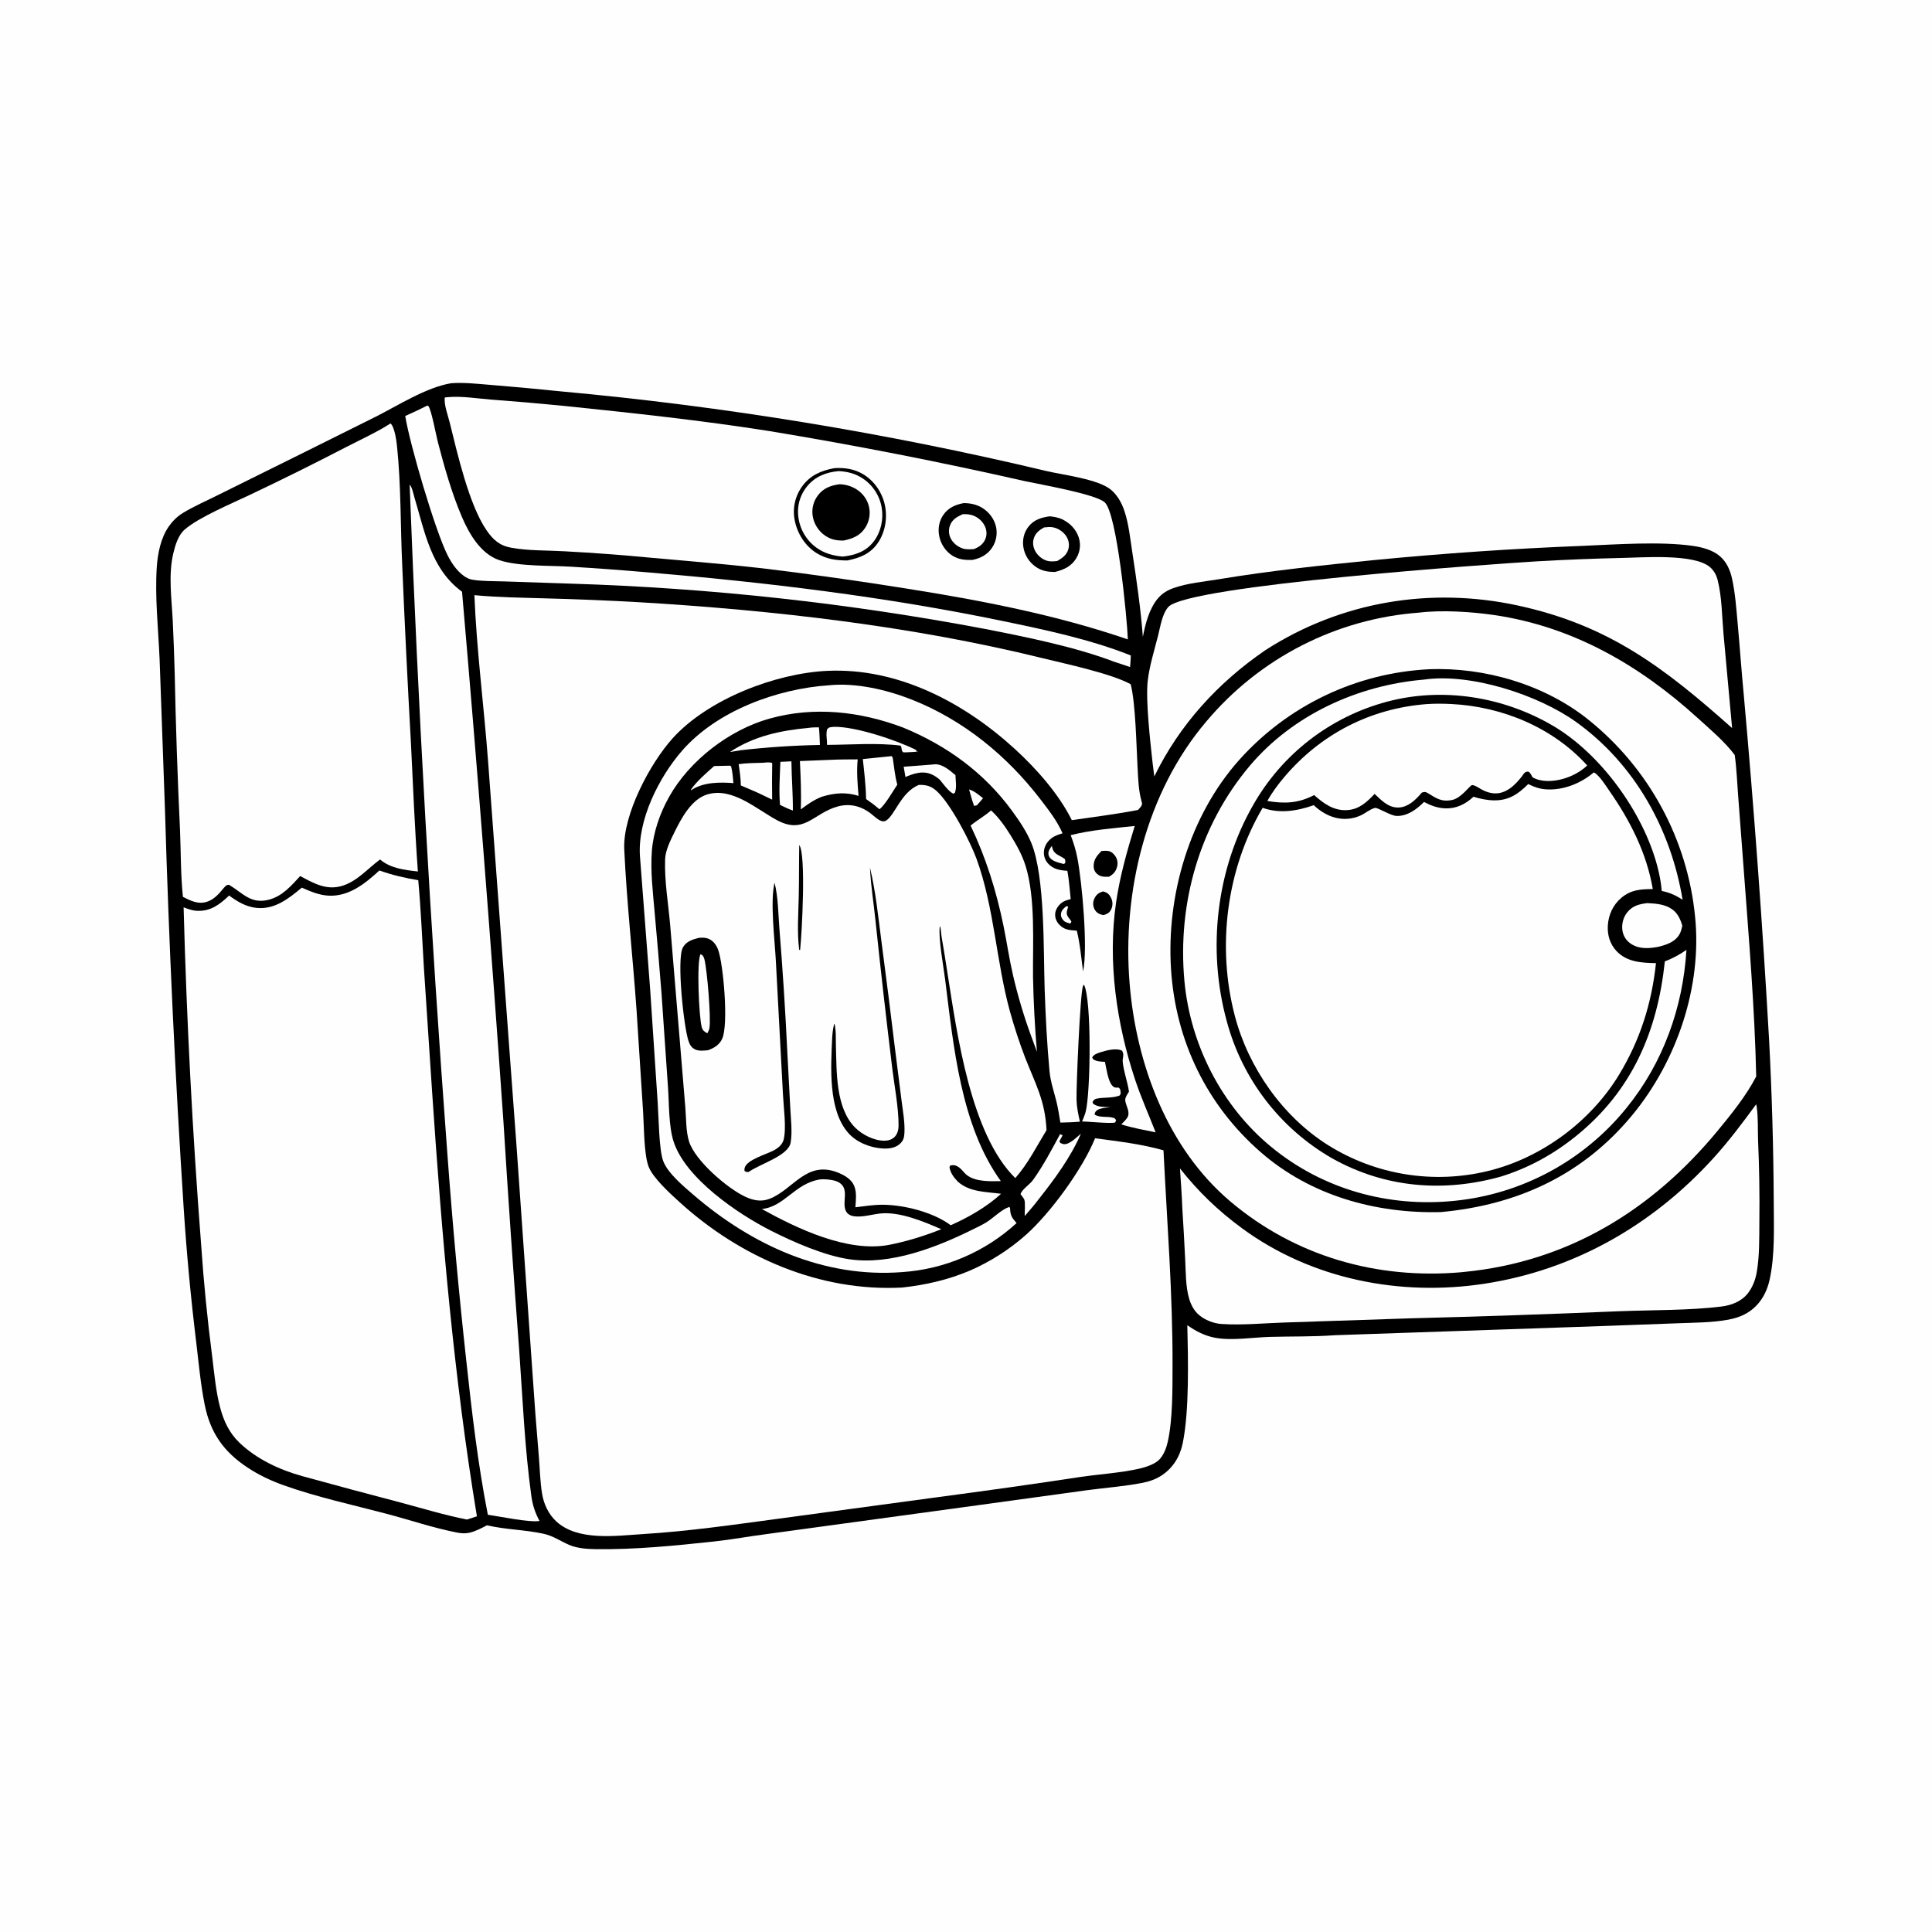 <?xml version="1.0" encoding="utf-8" ?>
<svg xmlns="http://www.w3.org/2000/svg" xmlns:xlink="http://www.w3.org/1999/xlink" width="1024" height="1024">
	<path fill="#FEFEFE" d="M0 0L1024 0L1024 1024L0 1024L0 0Z"/>
	<path d="M239.045 203.126C245.896 202.602 253.045 203.455 259.887 203.995Q278.442 205.486 296.958 207.409Q329.452 210.374 361.818 214.498Q394.185 218.622 426.384 223.899Q458.583 229.176 490.573 235.6Q522.563 242.024 554.303 249.586C563.191 251.715 582.291 253.873 589.077 259.779C592.355 262.631 594.569 266.693 595.946 270.769C598.223 277.511 599.008 285.319 600.088 292.345C602.388 307.311 604.579 322.438 605.739 337.533C607.026 330.81 609.062 322.825 613.486 317.437C615.804 314.614 618.619 312.87 622.04 311.667C629.495 309.044 638.068 308.318 645.869 307.025C673.226 302.491 700.777 299.613 728.361 296.851Q783.44 291.5 838.735 289.324C856.409 288.581 879.94 286.856 897.197 289.325C902.164 290.036 907.738 291.478 911.601 294.815C915.086 297.824 916.994 302.088 917.977 306.499C919.712 314.285 920.264 322.394 920.988 330.326C922.164 343.221 923.063 356.135 924.299 369.026Q932.489 460.191 937.679 551.576Q939.892 593.893 940.117 636.268C940.135 649.937 940.889 665.052 937.893 678.438C936.775 683.434 934.632 688.065 931.086 691.822C926.944 696.211 921.852 698.373 916.031 699.453C907.481 701.039 898.358 701.006 889.673 701.348L849.178 702.839L707.376 707.694C696.022 708.541 684.431 708.257 673.038 708.58C663.945 708.838 653.057 710.675 644.122 709.06C638.66 708.073 633.794 705.561 629.307 702.379C629.712 720.153 630.426 747.783 626.847 765.024C625.368 772.151 621.589 778.255 615.387 782.204C612.336 784.147 609.029 785.256 605.506 785.944C595.925 787.815 586.001 788.522 576.319 789.823L518.998 797.701L406.47 813.073C397.165 814.255 387.933 816.002 378.607 817.005C357.828 819.239 336.574 821.379 315.653 821.08C311.03 821.014 305.893 820.654 301.603 818.796C297.046 816.822 293.156 814.043 288.214 812.95C278.347 810.767 268.018 810.755 258.091 808.442C255.253 809.917 252.064 811.622 248.942 812.349C246.605 812.893 244.473 812.728 242.141 812.272C229.699 809.839 217.14 805.579 204.853 802.334C186.777 797.561 168.06 793.536 150.445 787.257C143.752 784.871 137.33 781.861 131.384 777.955C118.593 769.551 111.469 759.488 108.475 744.423C106.339 733.679 105.324 722.585 104.036 711.708Q99.705 676.245 97.37 640.594Q90.544 535.047 87.443 429.325L84.593 349.384C83.909 333.281 82.049 316.754 83.087 300.678C83.555 293.429 85.221 285.055 89.477 279.004C91.458 276.188 93.98 273.683 96.927 271.889C102.863 268.278 109.608 265.382 115.824 262.242L160.216 240.247L198.997 220.944C211.079 214.855 225.76 205.39 239.045 203.126Z"/>
	<path fill="#FEFEFE" d="M565.263 480.252L566.154 480.52C566.076 480.806 566.002 481.094 565.92 481.379C565.815 481.745 565.693 482.106 565.592 482.473C564.775 485.439 566.542 486.159 567.879 488.461L567.317 489.529C566.19 489.201 564.686 488.879 563.838 488.018C562.947 487.113 562.262 485.995 562.324 484.677C562.422 482.586 563.747 481.435 565.263 480.252Z"/>
	<path fill="#FEFEFE" d="M513.602 418.428C516.446 419.207 518.722 421.304 521.033 423.056C519.991 424.368 518.841 425.599 517.724 426.848C517.201 426.973 516.64 427.026 516.107 427.105C516.025 426.243 516.121 426.51 515.877 425.895C514.989 423.661 514.556 421.426 513.838 419.161L513.602 418.428Z"/>
	<path fill="#FEFEFE" d="M557.509 448.334C558.299 453.049 561.07 452.851 564.389 455.306C564.67 456.3 564.751 456.518 564.51 457.563L563.716 457.916C562.071 457.467 560.261 457.072 558.721 456.333C557.41 455.704 556.125 454.669 555.781 453.193C555.327 451.241 556.443 449.81 557.509 448.334Z"/>
	<path fill="#FEFEFE" d="M386.981 405.828L387.53 406.257C388.236 409.171 388.474 412.08 388.736 415.058C381.479 414.53 373.239 414.522 366.886 418.451L366.531 418.905L366.238 418.473C369.66 413.645 374.144 409.964 378.504 406.017C381.329 405.992 384.157 405.895 386.981 405.828Z"/>
	<path fill="#FEFEFE" d="M413.619 403.796L419.462 403.52C419.564 412.215 420.301 420.897 420.238 429.595C417.865 428.802 415.665 427.703 413.422 426.609C412.782 419.051 413.343 411.368 413.619 403.796Z"/>
	<path fill="#FEFEFE" d="M494.339 405.213C494.642 405.176 494.945 405.125 495.25 405.103C499.498 404.796 503.32 408.281 506.406 410.835C506.507 413.442 507.078 417.01 506.326 419.481C506.017 420.497 506.262 420.114 505.232 420.671C502.484 419.215 500.083 415.594 498.053 413.222C496.646 412.016 495.243 411.03 493.515 410.321C488.802 408.387 484.312 409.995 479.908 411.824L478.969 406.387L494.339 405.213Z"/>
	<path fill="#FEFEFE" d="M404.178 404.285C405.812 404.172 407.738 403.828 409.286 404.397Q409.112 414.113 409.262 423.829C406.611 422.517 403.922 421.271 401.252 419.996L392.674 416.316C392.591 412.488 392.079 408.804 391.504 405.022C395.65 404.389 399.986 404.445 404.178 404.285Z"/>
	<path fill="#FEFEFE" d="M442.049 385.239C453.268 385.006 475.06 392.236 485.562 397.495L485.912 398.628L486.529 398.433L486.534 398.351C484.87 398.566 483.175 398.606 481.498 398.696C480.53 398.791 479.623 398.778 478.651 398.73C477.446 397.453 478.288 396.483 477.244 395.177C464.587 393.614 451.11 394.742 438.354 394.802C438.415 392.055 437.652 389.233 438.375 386.572C439.529 385.188 440.304 385.45 442.049 385.239Z"/>
	<path fill="#FEFEFE" d="M429.316 385.706C430.809 385.473 432.516 385.551 434.037 385.497C434.368 388.6 434.44 391.735 434.581 394.851Q413.487 395.231 392.529 397.654L386.891 398.568C399.808 389.993 414.071 387.107 429.316 385.706Z"/>
	<path fill="#FEFEFE" d="M472.58 400.764C473.085 401.468 473.094 401.28 473.205 401.965C473.963 406.655 474.298 411.257 475.586 415.862C473.493 419.015 469.026 426.815 466.122 428.92L463 426.359L459.04 423.518C458.919 416.438 458.087 409.359 457.31 402.328L472.58 400.764Z"/>
	<path fill="#FEFEFE" d="M561.867 601.122L563.214 601.757Q562.318 603.294 561.503 604.874L561.981 605.777C562.482 605.985 563.214 606.35 563.775 606.419C566.823 606.795 570.725 602.667 572.911 600.87C567.46 613.471 558.892 625.03 550.4 635.765C548.118 638.798 545.59 641.652 543.125 644.538C543.061 642.598 543.523 637.342 542.896 635.791C542.562 634.963 541.387 633.693 540.885 632.876C541.85 630.184 545.781 627.863 547.57 625.361C553.002 617.767 557.423 609.316 561.867 601.122Z"/>
	<path fill="#FEFEFE" d="M440.361 402.724C445.086 402.47 449.858 402.538 454.591 402.48C453.961 408.938 454.504 415.38 455.048 421.822C448.294 419.74 442.371 420.249 435.703 422.247C431.499 423.834 428.018 426.331 424.433 428.982C424.772 420.454 424.368 411.902 423.972 403.383L440.361 402.724Z"/>
	<path fill="#FEFEFE" d="M434.583 625.128C437.293 624.883 441.934 625.225 444.349 626.537C450.467 629.859 446.205 636.704 448.197 641.551C448.984 643.466 450.744 644.381 452.693 644.65C457.08 645.256 462.081 643.672 466.476 643.189C476.766 642.058 489.569 647.446 498.909 651.512C489.765 655.123 480.625 657.984 470.958 659.858C448.966 663.835 422.69 651.255 403.775 640.802C415.796 639.615 421.316 627.191 434.583 625.128Z"/>
	<path fill="#FEFEFE" d="M525.264 429.53C529.236 433.095 532.662 437.957 535.479 442.471C538.676 447.594 541.757 453.096 543.565 458.886C548.925 476.043 547.324 499.916 547.524 517.989Q547.924 537.761 549.607 557.466L546.477 548.977Q540.661 533.12 536.871 516.661C534.884 508.058 533.64 499.305 531.861 490.659C528.049 472.132 522.607 454.66 514.432 437.577C517.889 434.677 521.865 432.581 525.264 429.53Z"/>
	<path fill="#FEFEFE" d="M226.526 214.948C226.709 215.054 226.938 215.106 227.075 215.267C228.615 217.087 231.186 230.894 232.03 234.131C235.504 247.462 239.407 261.342 244.832 274.009C248.67 282.971 254.825 293.599 264.639 296.893C274.768 300.294 291.397 299.672 302.601 300.359Q323.288 301.626 343.937 303.417C406.45 308.692 469.266 316.298 530.742 329.006C553.596 333.731 577.599 338.773 599.322 347.392C599.348 349.429 599.111 351.496 598.964 353.528L590.621 350.767C569.936 342.874 544.074 337.668 522.231 333.379Q495.101 328.242 467.792 324.168Q440.482 320.093 413.035 317.086Q385.587 314.079 358.043 312.145Q330.499 310.211 302.901 309.353L267.179 308.161C261.678 307.953 255.544 308.159 250.134 307.216C248.658 306.958 247.171 306.198 245.96 305.34C242.163 302.647 239.331 298.446 237.25 294.339C230.655 281.316 217.118 235.22 214.785 220.479Q220.722 217.856 226.526 214.948Z"/>
	<path fill="#FEFEFE" d="M859.21 295.726C870.161 295.57 897.81 293.249 906.343 300.608C908.446 302.421 909.706 304.784 910.387 307.452C912.651 316.33 912.671 326.657 913.483 335.83L918.05 385.89C881.985 353.841 852.813 331.441 804.636 320.964C758.326 310.894 710.706 318.826 670.75 344.558C645.598 361.744 625.178 384.064 611.8 411.542Q611.315 407.953 610.899 404.356C609.701 393.488 607.154 371.165 608.311 360.958C609.222 352.913 611.832 344.678 613.819 336.831C614.998 332.173 615.962 325.39 619.207 321.732C629.458 310.177 791.806 298.899 814.573 297.521Q836.876 296.245 859.21 295.726Z"/>
	<path fill="#FEFEFE" d="M439.334 363.212C453.738 361.75 470.031 365.582 483.349 370.844C510.62 381.618 533.753 400.592 551.489 423.707C555.823 429.355 560.338 435.121 563.177 441.687C560.938 442.343 558.798 443.022 556.977 444.543C554.952 446.233 553.512 448.596 553.3 451.254Q553.264 451.687 553.273 452.122Q553.281 452.556 553.334 452.987Q553.387 453.419 553.484 453.842Q553.581 454.266 553.721 454.677Q553.86 455.089 554.041 455.484Q554.222 455.879 554.443 456.253Q554.663 456.628 554.921 456.977Q555.179 457.327 555.471 457.649C558.226 460.721 561.795 461.328 565.725 461.533C566.635 466.462 566.967 471.556 567.49 476.54C565.872 476.971 564.133 477.417 562.778 478.446C561.049 479.76 559.511 481.891 559.29 484.1C559.066 486.345 559.84 488.333 561.345 489.985C564.026 492.93 567.029 492.997 570.733 493.272C572.467 500.253 573.092 507.744 574.049 514.877C576.697 502.584 573.521 467.891 571.07 454.954C570.256 450.662 569.039 446.73 567.488 442.649C578.264 439.899 590.346 438.947 601.418 437.799C597.324 451.188 593.553 464.48 591.536 478.371C586.997 509.64 591.776 542.513 601.64 572.28C604.759 581.692 608.91 590.915 612.511 600.162C606.42 598.91 600.236 597.832 594.305 595.939C595.372 594.849 596.652 593.69 597.472 592.401C599.237 589.626 596.909 586.371 596.434 583.554C596.134 581.781 597.49 580.089 598.37 578.632C597.896 574.169 594.532 564.621 595.106 561.216C595.405 559.439 595.585 558.582 594.764 556.917C591.716 555.325 586.567 556.67 583.377 557.691C581.709 558.226 579.714 558.838 578.859 560.487L579.5 561.518C581.458 562.688 583.425 562.655 585.64 562.802C586.378 566.101 587.252 573.102 589.633 575.527C590.768 576.683 591.497 576.447 592.967 576.454L593.683 577.299C593.89 578.714 594.294 579.352 593.493 580.608C589.759 582.119 585.409 581.5 581.508 582.26C580.084 582.537 579.806 582.893 579.056 584.094L579.328 584.903C581.645 586.933 585.624 586.699 588.539 586.814C586.563 587.108 583.631 587.228 581.884 588.178C580.854 588.738 580.281 589.529 580.126 590.654C582.396 592.543 587.158 591.55 589.971 592.424C591.013 592.747 591.088 592.933 591.549 593.839L591.063 594.93C588.926 595.677 576.729 594.399 573.52 594.417C574.217 592.735 574.961 591.02 575.426 589.257C578.043 579.326 578.685 529.33 574.484 521.859C574.322 522.117 574.108 522.349 573.998 522.632C572.485 526.527 570.387 576.601 570.579 582.955C570.699 586.919 571.496 590.641 572.386 594.494C568.943 594.848 565.479 594.892 562.021 594.993C561.381 591.249 560.85 587.508 559.929 583.818C558.6 578.494 556.771 573.234 556.263 567.748C554.938 553.423 554.181 538.822 553.693 524.444C553.001 504.058 553.982 464.417 546.561 446.637C544.041 440.598 540.29 435.096 536.45 429.831C521.638 409.52 501.786 395.123 478.647 385.613C455.904 377.033 431.5 374.257 407.821 380.886C386.555 386.84 365.429 403.06 354.614 422.396C349.713 431.159 346.246 441.111 345.494 451.154C344.699 461.784 346.03 472.678 346.951 483.268Q348.926 504.853 350.611 526.463L354.056 576.329C354.653 584.827 354.406 596.916 356.979 604.943C363.254 624.519 390.963 643.339 408.668 652.308C420.709 658.407 437.146 665.593 450.442 667.475C472.263 670.564 496.422 661.123 515.757 651.541C518.287 650.288 520.936 649.078 523.298 647.525C526.79 645.231 531.068 640.943 534.925 639.684L535.356 640.278C535.478 644.292 536.266 645.329 538.808 648.257Q537.259 649.676 535.652 651.029Q534.045 652.382 532.382 653.666Q530.72 654.95 529.004 656.162Q527.289 657.375 525.525 658.515Q523.76 659.654 521.949 660.718Q520.137 661.783 518.283 662.77Q516.429 663.757 514.534 664.665Q512.64 665.573 510.709 666.4Q508.779 667.228 506.815 667.973Q504.851 668.719 502.857 669.381Q500.864 670.043 498.844 670.621Q496.824 671.199 494.782 671.691Q492.74 672.183 490.679 672.589Q488.617 672.994 486.541 673.313Q484.465 673.631 482.377 673.862Q480.289 674.093 478.193 674.236C436.624 677.485 398.477 659.914 367.585 633.327C362.402 628.867 354.081 621.994 351.549 615.462C349.267 609.577 349.115 591.996 348.605 584.628L344.591 524.27L339.191 453.834C337.855 434.613 349.217 411.994 361.547 397.853C379.975 376.718 411.902 365.053 439.334 363.212Z"/>
	<path d="M584.591 472.481C585.172 472.639 585.697 472.757 586.25 473.024C587.762 473.752 588.723 475.22 589.243 476.768Q589.359 477.106 589.44 477.455Q589.521 477.803 589.565 478.158Q589.609 478.513 589.616 478.871Q589.623 479.229 589.593 479.585Q589.563 479.942 589.497 480.293Q589.43 480.645 589.327 480.987Q589.224 481.33 589.086 481.66Q588.948 481.99 588.777 482.304C587.843 484.019 586.596 484.479 584.863 485.042C584.346 484.913 583.825 484.794 583.318 484.63C581.755 484.123 580.578 483.025 579.93 481.525C579.147 479.716 579.255 477.827 580.13 476.08C581.167 474.011 582.429 473.162 584.591 472.481Z"/>
	<path d="M583.841 451.021C585.076 450.969 586.536 450.81 587.741 451.109C589.254 451.483 590.582 452.793 591.351 454.097C592.36 455.806 592.571 457.698 592.027 459.595C591.3 462.131 589.998 463.431 587.749 464.698C585.375 464.733 583.348 464.847 581.456 463.175C580.193 462.059 579.62 460.559 579.647 458.889C579.7 455.489 581.557 453.314 583.841 451.021Z"/>
	<path fill="#FEFEFE" d="M930.782 585.33C931.019 586.079 930.94 585.744 931.09 586.754C931.931 592.402 931.601 598.71 931.814 604.454Q932.773 626.084 932.5 647.734C932.43 656.529 932.615 666.05 931.031 674.715C930.342 678.482 928.872 682.241 926.54 685.299C923.166 689.722 917.808 691.822 912.434 692.484C895.265 694.599 875.982 694.291 858.556 694.969Q802.86 697.334 747.132 698.752L680.859 700.959C669.918 701.321 658.32 702.46 647.409 701.739C643.252 701.465 638.721 699.688 635.519 696.99C632.943 694.819 631.259 691.645 630.308 688.456C628.34 681.857 628.526 674.196 628.162 667.353Q627.507 653.732 626.636 640.123C626.412 633.187 625.837 626.235 625.4 619.307C635.204 631.664 645.487 641.584 658.173 650.917C695.056 678.053 742.082 687.268 786.931 680.378C834.386 673.088 875.889 649.306 908.022 613.969C916.252 604.917 923.557 595.187 930.782 585.33Z"/>
	<path fill="#FEFEFE" d="M217.113 256.895C218.456 258.198 219.046 261.612 219.604 263.465C225.155 281.897 228.421 301.604 244.889 313.622Q257.083 454.152 266.859 594.871Q270.602 655.063 275.159 715.199C276.995 741.012 278.073 767.318 281.628 792.947C282.304 797.821 283.637 801.829 285.959 806.148C280.312 807.016 264.94 803.734 258.567 802.855C253.255 775.839 250.068 748.205 247.103 720.849Q241.089 665.957 237.066 610.883Q223.83 434.073 217.113 256.895Z"/>
	<path fill="#FEFEFE" d="M235.777 210.663Q236.551 210.573 237.327 210.504C244.637 209.836 252.496 211.161 259.807 211.751Q279.362 213.201 298.875 215.129C335.135 218.884 371.709 222.788 407.715 228.47Q475.911 239.719 543.308 255.042C551.053 256.734 580.787 261.848 585.563 266.291C592.071 272.346 597.423 328.222 597.781 338.903C559.895 325.897 520.216 318.274 480.735 311.996Q442.541 305.881 404.143 301.217C384.428 298.959 364.585 297.408 344.823 295.593Q321.915 293.4 298.934 292.179C289.756 291.657 280.078 291.948 271.044 290.324C264.743 289.191 261.346 286.119 257.799 280.935C248.552 267.417 242.378 240.158 238.337 223.869C237.474 220.391 235.144 214.128 235.777 210.663Z"/>
	<path d="M556.42 273.648C558.75 273.92 560.891 274.244 563.029 275.263C567.051 277.18 570.308 280.492 571.721 284.767Q571.942 285.427 572.092 286.106Q572.243 286.785 572.32 287.477Q572.398 288.168 572.403 288.864Q572.407 289.559 572.338 290.252Q572.269 290.944 572.128 291.625Q571.986 292.306 571.774 292.969Q571.561 293.631 571.28 294.268Q570.999 294.904 570.652 295.507C568.035 300.153 563.969 301.944 559.065 303.178C555.221 303.095 552.183 302.658 548.925 300.387Q548.274 299.934 547.672 299.418Q547.07 298.902 546.524 298.327Q545.977 297.753 545.492 297.126Q545.006 296.499 544.586 295.827Q544.166 295.154 543.816 294.443Q543.466 293.731 543.19 292.988Q542.914 292.244 542.715 291.477Q542.515 290.71 542.394 289.926C541.833 286.159 542.658 282.325 545 279.284C547.983 275.41 551.834 274.309 556.42 273.648Z"/>
	<path fill="#FEFEFE" d="M553.354 279.555C554.949 279.38 556.547 279.197 558.14 279.496C560.958 280.024 563.727 281.932 565.24 284.36C566.467 286.33 566.888 288.74 566.272 290.99C565.405 294.16 563.061 295.782 560.359 297.351C558.671 297.538 556.919 297.722 555.249 297.302C552.699 296.66 550.312 294.778 548.955 292.545C547.755 290.569 547.219 288.096 547.798 285.829C548.599 282.698 550.658 281.066 553.354 279.555Z"/>
	<path d="M510.773 266.655C514.234 266.668 517.585 267.336 520.569 269.157C524.221 271.385 526.998 275.054 527.923 279.255Q528.073 279.959 528.153 280.675Q528.233 281.39 528.241 282.11Q528.25 282.83 528.187 283.548Q528.124 284.265 527.99 284.972Q527.857 285.68 527.654 286.371Q527.451 287.061 527.18 287.729Q526.909 288.396 526.574 289.033Q526.239 289.67 525.842 290.271C523.337 294.035 519.698 295.897 515.38 296.778C511.509 296.862 508.244 296.641 504.842 294.534C501.194 292.276 498.671 288.394 497.824 284.216C497.021 280.251 497.698 276.149 500.039 272.813C502.66 269.079 506.436 267.476 510.773 266.655Z"/>
	<path fill="#FEFEFE" d="M510.21 272.554C512.144 272.476 513.881 272.529 515.717 273.212C518.564 274.269 521.045 276.498 522.194 279.332C523.07 281.491 523.112 283.881 522.122 286.008C520.901 288.633 518.773 290.027 516.156 291.032C514.227 291.147 512.195 291.324 510.33 290.717C507.545 289.81 505.033 287.803 503.787 285.125Q503.602 284.738 503.458 284.333Q503.314 283.929 503.211 283.513Q503.109 283.096 503.049 282.671Q502.989 282.246 502.973 281.817Q502.956 281.388 502.983 280.96Q503.01 280.532 503.081 280.109Q503.151 279.685 503.265 279.271Q503.378 278.857 503.532 278.457C504.756 275.246 507.243 273.927 510.21 272.554Z"/>
	<path d="M442.171 248.138C447.502 247.773 452.725 248.521 457.389 251.287C463.285 254.784 467.487 260.866 468.964 267.529C470.447 274.219 469.282 281.731 465.47 287.478C461.526 293.426 455.882 295.695 449.198 297.045C443.336 297.104 437.932 296.353 432.833 293.175C426.702 289.353 422.553 282.741 421.198 275.695Q421.085 275.121 421.001 274.541Q420.917 273.962 420.863 273.379Q420.809 272.796 420.785 272.211Q420.761 271.626 420.766 271.04Q420.772 270.455 420.808 269.87Q420.844 269.286 420.91 268.704Q420.975 268.122 421.07 267.544Q421.166 266.967 421.29 266.395Q421.415 265.823 421.569 265.258Q421.723 264.693 421.905 264.136Q422.088 263.58 422.299 263.034Q422.509 262.488 422.748 261.953Q422.986 261.418 423.252 260.896Q423.517 260.374 423.809 259.867Q424.101 259.359 424.418 258.867Q424.736 258.375 425.078 257.9C429.313 251.929 435.215 249.429 442.171 248.138Z"/>
	<path fill="#FEFEFE" d="M444.498 249.7C449.198 249.927 453.422 251.014 457.374 253.656Q457.869 253.987 458.346 254.344Q458.823 254.7 459.281 255.08Q459.739 255.461 460.177 255.864Q460.615 256.268 461.032 256.693Q461.448 257.119 461.843 257.565Q462.237 258.011 462.607 258.477Q462.978 258.944 463.324 259.428Q463.67 259.913 463.991 260.414Q464.312 260.916 464.606 261.434Q464.901 261.951 465.168 262.483Q465.436 263.015 465.676 263.56Q465.915 264.105 466.127 264.662Q466.338 265.219 466.52 265.786Q466.703 266.353 466.856 266.928Q467.009 267.504 467.132 268.086Q467.255 268.669 467.348 269.257C468.347 275.379 466.864 282.077 463.062 287.021C458.908 292.424 453.213 294.24 446.726 295.008C441.496 294.564 436.791 293.282 432.506 290.119Q432.028 289.763 431.569 289.383Q431.11 289.004 430.67 288.602Q430.231 288.2 429.812 287.776Q429.393 287.352 428.996 286.908Q428.599 286.464 428.225 286Q427.85 285.537 427.5 285.055Q427.149 284.573 426.823 284.074Q426.498 283.576 426.197 283.061Q425.897 282.547 425.623 282.018Q425.349 281.489 425.101 280.947Q424.854 280.405 424.634 279.851Q424.414 279.297 424.223 278.733Q424.031 278.169 423.868 277.596Q423.705 277.023 423.571 276.442Q423.437 275.862 423.332 275.275Q423.227 274.689 423.152 274.098Q423.078 273.562 423.032 273.023Q422.986 272.485 422.967 271.944Q422.949 271.404 422.958 270.863Q422.967 270.322 423.003 269.783Q423.04 269.243 423.104 268.706Q423.168 268.17 423.259 267.637Q423.351 267.104 423.469 266.576Q423.588 266.048 423.733 265.527Q423.878 265.007 424.05 264.494Q424.221 263.981 424.419 263.477Q424.616 262.974 424.839 262.481Q425.062 261.989 425.31 261.508Q425.558 261.027 425.83 260.56Q426.102 260.093 426.397 259.64Q426.693 259.187 427.011 258.75Q427.329 258.312 427.669 257.892C432.042 252.522 437.803 250.304 444.498 249.7Z"/>
	<path d="M444.935 256.662Q446.103 256.685 447.259 256.862Q448.414 257.038 449.536 257.365Q450.658 257.693 451.727 258.164Q452.796 258.636 453.794 259.245C457.2 261.343 459.669 264.628 460.579 268.541Q460.737 269.237 460.827 269.944Q460.916 270.652 460.936 271.365Q460.956 272.078 460.906 272.79Q460.856 273.501 460.737 274.205Q460.618 274.908 460.431 275.596Q460.243 276.285 459.989 276.951Q459.735 277.618 459.418 278.257Q459.1 278.895 458.721 279.5C455.934 283.968 452.001 285.476 447.123 286.499C443.433 286.538 440.516 286.039 437.397 283.939Q436.737 283.492 436.126 282.98Q435.515 282.468 434.959 281.896Q434.403 281.324 433.909 280.699Q433.414 280.073 432.986 279.401Q432.558 278.728 432.2 278.016Q431.843 277.303 431.56 276.557Q431.277 275.812 431.071 275.042Q430.866 274.271 430.74 273.484Q430.627 272.766 430.588 272.039Q430.548 271.313 430.582 270.587Q430.616 269.86 430.724 269.141Q430.831 268.422 431.011 267.717Q431.191 267.013 431.441 266.33Q431.692 265.647 432.01 264.993Q432.328 264.339 432.711 263.721Q433.094 263.102 433.537 262.526C436.477 258.67 440.332 257.304 444.935 256.662Z"/>
	<path fill="#FEFEFE" d="M206.99 224.428C209.196 226.348 210.149 233.837 210.45 236.739C212.606 257.528 212.211 278.906 213.193 299.805Q215.173 346.697 217.787 393.557C218.905 416.321 219.834 439.172 221.487 461.902C214.461 461.102 206.984 460.28 201.433 455.537C194.968 460.301 189.501 466.92 181.622 469.438C173.134 472.15 166.326 468.177 159.102 464.321C154.432 469.444 149.679 474.933 142.701 476.809C132.953 479.43 128.8 473.379 121.403 468.968C119.861 468.964 119.667 469.589 118.598 470.644C116.147 473.682 113.371 476.868 109.497 478.024C104.851 479.41 100.995 477.38 96.957 475.357C95.728 463.628 95.893 451.544 95.403 439.754Q93.433 398.15 92.585 356.509Q92.202 342.746 91.562 328.992C90.981 317.333 89.137 304.673 91.865 293.233C92.878 288.989 94.443 283.737 97.793 280.765C105.224 274.172 123.212 266.723 132.635 262.189Q158.287 250.026 183.486 236.949C191.07 233.04 199.036 229.426 206.26 224.891L206.99 224.428Z"/>
	<path fill="#FEFEFE" d="M486.982 416.02C490.785 415.918 493.383 416.549 496.32 419.146C503.62 425.602 514.219 445.925 517.576 455.164C527.044 481.214 527.962 509.474 535.296 536.101Q538.734 548.497 543.327 560.513C548.834 574.595 553.954 583.326 554.675 599.004C549.411 607.617 544.838 616.809 538.126 624.411C514.482 601.178 507.308 548.259 502.248 516.19Q500.774 506.427 499.094 496.697C498.776 494.853 498.783 492.843 498.312 491.067L498.093 491.021C497.307 497.408 500.044 512.077 500.947 519.207C505.406 554.401 509.157 596.502 530.464 626.009C524.94 626.14 517.303 626.413 512.669 622.983C510.939 621.703 509.721 619.624 507.936 618.48C506.467 617.538 505.25 617.339 503.586 617.768L503.239 618.722C503.892 621.96 505.517 623.993 507.709 626.337C514.058 631.936 522.625 631.644 530.593 632.73C523.141 639.613 513.124 645.344 503.887 649.404C494.758 642.547 479.223 638.597 467.888 638.542C463.082 638.519 458.153 639.32 453.381 639.881C453.613 636.176 454.175 632.089 452.745 628.564C451.386 625.218 447.989 623.134 444.809 621.776C427.432 614.356 420.544 630.667 407.666 635.476C403.308 637.104 399.113 636.205 395.014 634.295C385.498 629.86 368.424 615.173 365.224 605.058C363.51 599.638 363.72 592.68 363.239 587L360.088 548.93L355.183 490.009C354.173 478.668 352.107 466.677 352.527 455.327C352.697 450.707 355.426 445.252 357.435 441.171C361.027 433.875 366.371 423.723 374.702 421.118C387.967 416.969 400.83 428.78 411.709 434.646C426.275 442.501 430.938 431.212 443.702 427.534C450.235 425.651 456.365 427.128 461.68 431.303C463.24 432.529 464.801 434.103 466.611 434.931C467.612 435.389 468.672 435.526 469.652 434.918C474.375 431.986 477.567 419.89 486.982 416.02Z"/>
	<path d="M423.611 447.869C427.333 452.549 425.004 494.843 424.093 503.347L423.912 503.585L423.573 503.347C422.416 493.933 423.167 484.316 423.366 474.854C423.554 465.861 423.454 456.864 423.611 447.869Z"/>
	<path d="M410.527 467.838C412.504 475.544 412.48 484.727 413.136 492.696Q415.747 525.05 417.289 557.472L418.866 587.281C419.154 593.162 420.018 599.722 419.072 605.534C417.918 612.617 402.972 616.777 396.772 621.17C395.665 621.14 395.523 621.312 394.606 620.606C394.576 620.111 394.529 619.772 394.623 619.261C395.493 614.525 406.981 611.706 410.866 609.32C412.887 608.079 414.753 606.414 415.346 604.032C416.901 597.782 415.303 586.836 414.995 580.25L411.208 509.111C410.642 498.283 408.108 477.934 410.527 467.838Z"/>
	<path d="M461.107 459.865C464.163 472.627 465.48 485.931 467.176 498.926Q470.961 527.594 474.424 556.303L477.819 583.155C478.522 588.705 479.614 594.531 479.386 600.14C479.281 602.744 478.902 604.565 476.863 606.352C474.413 608.499 471.072 608.894 467.936 608.725C461.276 608.365 454.074 605.538 449.615 600.501C438.786 588.267 440.405 565.286 441.073 550.01C441.234 547.539 441.482 545.269 442.087 542.852L442.486 542.694L442.095 542.943L442.292 542.539C443.216 546.253 442.938 550.337 443.053 554.167C443.467 567.914 442.813 587.136 453.191 597.604C457.022 601.468 463.501 604.746 469.04 604.594C471.017 604.54 472.998 603.883 474.359 602.388C475.673 600.944 476.243 598.746 476.263 596.831C476.367 586.991 473.783 574.139 472.646 564.009Q468.006 525.858 463.994 487.637C463.063 478.61 461.577 469.466 461.131 460.412L461.107 459.865Z"/>
	<path d="M370.473 497.065C372.209 496.959 373.887 496.889 375.535 497.555C377.974 498.542 379.67 500.858 380.576 503.25C383.374 510.636 386.255 543.177 382.751 550.605C381.196 553.901 378.554 555.426 375.262 556.648C373.284 556.848 370.503 557.143 368.647 556.319C366.542 555.385 365.668 553.906 364.947 551.826C362.433 544.573 358.518 508.425 361.945 502.171C363.712 498.944 367.146 497.899 370.473 497.065Z"/>
	<path fill="#FEFEFE" d="M371.282 505.74L372.372 506.338C372.847 507.005 373.145 507.601 373.348 508.4C374.803 514.11 376.901 539.239 376.03 544.855C375.873 545.868 375.379 546.788 374.871 547.664C373.305 546.835 372.406 546.108 371.918 544.357C370.468 539.154 369.157 509.746 371.282 505.74Z"/>
	<path fill="#FEFEFE" d="M201.096 461.372C207.892 463.795 214.582 465.352 221.678 466.52C223.093 481.838 223.714 497.277 224.656 512.631L229.05 579.05C234.114 654.163 240.489 729.386 252.775 803.685L247.485 805.389C235.68 803.056 224.079 799.518 212.461 796.408Q186.372 789.593 160.377 782.425C148.258 779.091 136.042 773.418 126.871 764.621C121.47 759.439 118.54 753.092 116.649 745.932C114.356 737.247 113.59 727.941 112.471 719.038Q108.63 689.436 106.601 659.655Q99.702 570.395 97.318 480.901C99.694 481.792 101.975 482.658 104.546 482.761C111.753 483.051 116.505 479.338 121.43 474.65C125.779 477.864 130.42 480.627 135.922 481.203C145.622 482.217 153.015 476.227 159.968 470.47C164.638 472.534 169.233 474.513 174.418 474.727C185.129 475.168 193.667 468.167 201.096 461.372Z"/>
	<path fill="#FEFEFE" d="M251.433 315.454C263.879 316.601 276.461 316.772 288.951 317.142Q313.964 317.791 338.945 319.202C410.101 323.45 483.057 331.75 552.379 348.797C564.936 351.885 588.847 356.934 599.282 362.649C601.912 372.743 602.303 395.633 602.947 407.009C603.29 413.057 603.393 418.601 604.979 424.488C605.013 424.613 605.295 425.577 605.304 425.767C605.376 427.219 604.04 428.261 603.177 429.299C591.574 431.534 579.779 432.991 568.087 434.696C561.216 420.868 549.315 407.427 537.932 397.009C510.934 372.3 475.829 353.797 438.401 355.57C410.928 356.871 375.235 370.601 356.559 391.266C344.508 404.599 329.998 431.913 330.868 450.245C332.216 478.631 335.369 506.963 337.379 535.311L340.865 589.444C341.364 596.959 341.275 611.614 343.726 618.213C346 624.337 355.469 632.883 360.467 637.408C392.51 666.426 434.436 684.716 478.124 682.427C490.589 681.062 502.531 678.354 514.099 673.429Q518.163 671.656 522.075 669.569Q525.987 667.482 529.724 665.095Q533.46 662.707 536.997 660.034Q540.535 657.36 543.851 654.417C556.899 642.771 573.886 619.464 580.419 603.29C592.826 605.015 604.54 606.232 616.675 609.696C618.531 647.706 621.591 685.68 621.47 723.768C621.43 736.18 621.612 752.158 618.938 764.186C618.21 767.463 616.829 771.104 614.483 773.58C612.051 776.147 606.915 777.746 603.519 778.498C593.601 780.694 582.725 781.343 572.613 782.823Q535.363 788.473 498.009 793.388L412.499 804.956C388.607 808.176 364.91 811.605 340.814 813.092C326.417 813.981 306.337 816.946 294.845 806.387C290.767 802.641 288.241 797.242 287.331 791.813C286.256 785.391 286.141 778.5 285.601 771.997Q283.701 750.103 282.263 728.173L273.723 606.767L258.71 403.692C256.507 374.349 252.63 344.841 251.433 315.454Z"/>
	<path fill="#FEFEFE" d="M752.147 324.705C764.238 323.216 779.888 324.231 791.888 325.981C833.489 332.051 868.964 352.525 899.745 380.51C906.356 386.521 914.067 392.983 919.438 400.145C920.454 407.431 920.73 414.952 921.292 422.296L924.282 461.805C926.974 497.923 930.025 534.339 930.832 570.552C925.542 580.739 917.662 590.511 910.376 599.337C875.634 641.424 830.984 668.841 775.929 674.158Q775.161 674.249 774.391 674.32C729.784 678.185 686.571 665.897 652.157 636.837C618.845 608.707 602.251 564.13 598.728 521.443C594.728 472.97 607.406 419.925 639.417 382.349Q640.724 380.793 642.069 379.27Q643.415 377.747 644.798 376.259Q646.181 374.77 647.601 373.316Q649.021 371.862 650.476 370.445Q651.932 369.027 653.422 367.646Q654.913 366.264 656.437 364.921Q657.962 363.578 659.52 362.273Q661.077 360.968 662.667 359.702Q664.257 358.436 665.877 357.211Q667.498 355.985 669.149 354.8Q670.8 353.615 672.48 352.472Q674.16 351.329 675.868 350.228Q677.576 349.127 679.311 348.069Q681.046 347.011 682.807 345.997Q684.568 344.983 686.353 344.013Q688.139 343.043 689.948 342.118Q691.757 341.193 693.589 340.313Q695.421 339.433 697.274 338.599Q699.127 337.766 701 336.979Q702.874 336.191 704.766 335.451Q706.658 334.711 708.569 334.018Q710.479 333.326 712.406 332.681Q714.333 332.036 716.276 331.44Q718.218 330.843 720.175 330.295Q722.132 329.748 724.102 329.249Q726.072 328.75 728.053 328.301Q730.035 327.851 732.027 327.451Q734.02 327.051 736.021 326.701Q738.023 326.351 740.033 326.051Q742.042 325.751 744.059 325.502Q746.076 325.252 748.098 325.053Q750.12 324.854 752.147 324.705Z"/>
	<path d="M757.326 354.717C786.91 353.515 818.799 362.875 841.955 381.517Q843.438 382.708 844.891 383.936Q846.344 385.163 847.767 386.427Q849.189 387.69 850.579 388.989Q851.969 390.287 853.327 391.619Q854.685 392.952 856.009 394.318Q857.333 395.684 858.623 397.082Q859.912 398.48 861.167 399.91Q862.422 401.34 863.64 402.801Q864.859 404.262 866.041 405.752Q867.223 407.243 868.367 408.762Q869.512 410.281 870.618 411.829Q871.725 413.376 872.792 414.951Q873.86 416.525 874.888 418.126Q875.916 419.726 876.904 421.352Q877.892 422.977 878.839 424.627Q879.787 426.277 880.693 427.949Q881.599 429.622 882.463 431.317Q883.327 433.011 884.149 434.727Q884.971 436.443 885.75 438.178Q886.528 439.914 887.264 441.668Q887.999 443.422 888.691 445.195Q889.383 446.967 890.03 448.755Q890.677 450.544 891.28 452.348Q891.883 454.153 892.441 455.971Q892.998 457.79 893.511 459.622Q894.023 461.454 894.49 463.298Q894.956 465.142 895.377 466.998Q895.798 468.853 896.172 470.718Q896.546 472.583 896.874 474.457Q897.202 476.331 897.484 478.212Q897.765 480.093 897.999 481.981Q898.234 483.869 898.421 485.762C902.219 522.855 888.767 562.374 865.205 590.954C838.99 622.752 804.326 638.658 763.765 642.429C729.234 643.326 694.634 633.735 668.225 610.699C639.557 585.693 623.111 551.678 620.672 513.748C618.154 474.572 630.419 432.409 656.74 402.851Q657.931 401.516 659.155 400.212Q660.378 398.907 661.634 397.633Q662.89 396.359 664.176 395.116Q665.463 393.874 666.78 392.663Q668.097 391.453 669.444 390.275Q670.79 389.098 672.166 387.954Q673.541 386.81 674.944 385.701Q676.348 384.592 677.778 383.517Q679.208 382.443 680.664 381.404Q682.121 380.366 683.602 379.363Q685.084 378.361 686.59 377.396Q688.096 376.431 689.625 375.503Q691.155 374.575 692.706 373.685Q694.258 372.796 695.832 371.945Q697.405 371.094 698.999 370.282Q700.593 369.47 702.206 368.698Q703.82 367.926 705.452 367.194Q707.084 366.462 708.734 365.77Q710.384 365.079 712.05 364.429Q713.717 363.778 715.398 363.169Q717.08 362.56 718.777 361.993Q720.473 361.426 722.183 360.901Q723.893 360.376 725.616 359.893Q727.338 359.411 729.072 358.971Q730.806 358.531 732.55 358.135Q734.294 357.738 736.048 357.384Q737.802 357.031 739.563 356.721Q741.325 356.411 743.094 356.144Q744.863 355.878 746.637 355.656Q748.412 355.433 750.192 355.255Q751.972 355.076 753.756 354.942Q755.539 354.807 757.326 354.717Z"/>
	<path fill="#FEFEFE" d="M873.047 478.67C876.962 478.859 881.208 479.139 884.732 481.002C888.848 483.178 890.344 486.406 891.659 490.608C891.294 492.294 890.924 493.997 889.996 495.479C887.531 499.415 883.265 500.72 879.023 501.81L878.383 501.931C873.469 502.825 868.199 503.039 863.98 499.912Q863.568 499.611 863.187 499.271Q862.807 498.931 862.463 498.554Q862.119 498.177 861.815 497.767Q861.511 497.358 861.249 496.92Q860.988 496.481 860.771 496.019Q860.555 495.557 860.386 495.075Q860.218 494.594 860.098 494.098Q859.979 493.602 859.91 493.096C859.441 489.804 860.335 486.271 862.406 483.658C865.291 480.017 868.704 479.229 873.047 478.67Z"/>
	<path fill="#FEFEFE" d="M755.939 373.205C760.336 372.871 764.829 372.929 769.234 373.146C796.175 374.473 823.026 385.562 841.251 405.714C837.675 409.139 832.832 411.65 828.05 412.921C823.092 414.24 816.833 414.654 812.278 411.977C811.697 410.824 811.256 409.991 810.337 409.058C808.104 408.665 807.738 410.1 806.462 411.717C800.848 418.828 794.459 423.316 785.474 418.547C784.149 417.844 781.794 416.144 780.298 416.101C779.141 416.069 774.628 423.022 769.63 424.013C763.943 425.141 761.326 423.129 756.765 420.356C755.443 419.552 755.098 419.678 753.614 420.081L753.034 420.748C749.963 424.258 746.208 427.829 741.253 428C735.885 428.185 732.175 424.175 728.577 420.794C724.473 425.053 720.603 428.845 714.35 429.351C707.083 429.939 701.648 425.966 696.52 421.406C688.122 425.809 680.871 426.052 671.717 424.54C674.212 420.02 677.335 415.824 680.667 411.888C699.936 389.13 726.213 375.544 755.939 373.205Z"/>
	<path fill="#FEFEFE" d="M754.726 360.201C779.375 356.62 815.159 368.209 835.259 382.588C866.373 404.847 885.62 439.523 891.81 476.873C888.155 474.535 885.019 473.074 880.755 472.228C880.406 467.842 879.544 463.399 878.427 459.149C870.914 430.576 848.361 399.408 822.882 384.537C796.623 369.211 764.502 364.029 734.956 371.961Q733.572 372.332 732.197 372.737Q730.822 373.141 729.458 373.58Q728.094 374.019 726.741 374.492Q725.388 374.964 724.047 375.47Q722.706 375.976 721.378 376.514Q720.05 377.053 718.736 377.625Q717.422 378.196 716.122 378.8Q714.823 379.404 713.538 380.04Q712.254 380.676 710.986 381.343Q709.718 382.01 708.466 382.709Q707.215 383.408 705.981 384.137Q704.748 384.866 703.533 385.626Q702.318 386.386 701.121 387.175Q699.925 387.965 698.749 388.784Q697.573 389.603 696.418 390.45Q695.262 391.298 694.128 392.174Q692.994 393.05 691.882 393.954Q690.77 394.858 689.681 395.789Q688.591 396.72 687.525 397.678Q686.459 398.636 685.417 399.62Q684.375 400.604 683.358 401.613Q682.341 402.622 681.349 403.657Q680.357 404.691 679.391 405.749Q678.425 406.808 677.485 407.89Q676.545 408.972 675.633 410.077Q674.72 411.182 673.836 412.309Q672.951 413.437 672.094 414.585Q671.237 415.734 670.409 416.904Q669.581 418.073 668.782 419.263Q667.984 420.453 667.214 421.662Q666.445 422.871 665.706 424.099Q664.967 425.327 664.259 426.573C644.618 460.753 639.799 503.162 650.155 541.055Q650.532 542.478 650.945 543.892Q651.357 545.305 651.804 546.708Q652.251 548.111 652.732 549.503Q653.214 550.894 653.73 552.273Q654.245 553.653 654.795 555.019Q655.344 556.385 655.927 557.737Q656.511 559.089 657.127 560.426Q657.743 561.763 658.392 563.085Q659.041 564.406 659.723 565.711Q660.405 567.017 661.118 568.305Q661.832 569.593 662.577 570.863Q663.322 572.133 664.098 573.384Q664.874 574.635 665.681 575.867Q666.488 577.098 667.325 578.31Q668.162 579.521 669.029 580.711Q669.896 581.902 670.792 583.07Q671.687 584.239 672.612 585.385Q673.536 586.531 674.489 587.654Q675.441 588.777 676.421 589.876Q677.401 590.975 678.407 592.05Q679.414 593.124 680.447 594.174Q681.48 595.223 682.538 596.247Q683.596 597.27 684.68 598.267Q685.763 599.265 686.871 600.235Q687.978 601.205 689.11 602.147Q690.241 603.09 691.395 604.004Q692.549 604.918 693.726 605.804Q694.902 606.689 696.1 607.546Q697.298 608.402 698.517 609.228Q699.735 610.055 700.974 610.851Q702.213 611.647 703.471 612.412Q704.729 613.177 706.005 613.911C733.934 629.608 765.169 632.175 795.734 623.543C810.528 618.89 823.572 611.679 835.62 601.904C865.044 578.031 878.474 546.702 882.401 509.551C886.554 507.97 890.191 505.984 893.851 503.472C892.007 533.948 881.478 563.359 862.138 587.15Q861.093 588.445 860.016 589.713Q858.939 590.982 857.83 592.224Q856.722 593.465 855.584 594.679Q854.445 595.892 853.277 597.078Q852.109 598.263 850.911 599.419Q849.714 600.574 848.489 601.7Q847.263 602.826 846.01 603.921Q844.757 605.016 843.478 606.08Q842.198 607.144 840.892 608.176Q839.586 609.207 838.256 610.206Q836.925 611.206 835.57 612.171Q834.215 613.137 832.836 614.069Q831.457 615.001 830.056 615.899Q828.655 616.796 827.232 617.659Q825.808 618.522 824.364 619.349Q822.92 620.176 821.456 620.967Q819.992 621.758 818.509 622.513Q817.026 623.267 815.524 623.985Q814.023 624.702 812.504 625.383Q810.985 626.063 809.45 626.705Q807.915 627.348 806.365 627.952Q804.814 628.556 803.249 629.122Q801.684 629.687 800.105 630.214Q798.527 630.741 796.936 631.228Q795.344 631.715 793.742 632.163Q792.139 632.611 790.526 633.019Q788.912 633.427 787.29 633.795Q785.667 634.163 784.035 634.491Q782.403 634.819 780.764 635.106Q779.125 635.393 777.479 635.639Q775.834 635.886 774.182 636.092Q772.531 636.297 770.875 636.462C735.776 640.045 700.874 630.281 673.574 607.72C647.392 586.082 630.806 553.476 627.745 519.741C624.037 478.861 635.71 437.627 662.264 406.06C685.134 378.873 719.691 363.167 754.726 360.201Z"/>
	<path fill="#FEFEFE" d="M844.69 409.428C844.846 409.481 845.02 409.497 845.158 409.588C848.035 411.48 850.891 416.129 852.884 418.985C863.956 434.857 872.738 452.001 876.014 471.229C869.685 471.278 864.567 471.512 859.426 475.798C854.969 479.514 852.484 484.903 852.175 490.666C851.911 495.58 853.304 500.334 856.688 503.983C862.236 509.964 870.118 510.335 877.705 510.481C875.416 531.855 869.331 551.108 858.207 569.506C843.145 594.414 816.923 613.843 788.585 620.671Q787.25 620.995 785.908 621.286Q784.566 621.577 783.217 621.834Q781.868 622.092 780.512 622.315Q779.157 622.539 777.797 622.729Q776.437 622.919 775.072 623.075Q773.708 623.231 772.34 623.354Q770.972 623.476 769.601 623.564Q768.231 623.652 766.858 623.706Q765.486 623.76 764.112 623.779Q762.739 623.799 761.366 623.785Q759.992 623.77 758.62 623.722Q757.247 623.673 755.876 623.591Q754.505 623.508 753.137 623.391Q751.768 623.275 750.403 623.124Q749.038 622.973 747.677 622.789Q746.316 622.604 744.96 622.386Q743.604 622.167 742.254 621.915Q740.904 621.663 739.561 621.378Q738.217 621.092 736.881 620.773Q735.545 620.454 734.218 620.102Q732.89 619.75 731.572 619.365Q730.253 618.98 728.945 618.563Q727.636 618.145 726.339 617.695Q725.041 617.245 723.755 616.763Q722.469 616.281 721.195 615.767Q719.922 615.253 718.661 614.708Q717.401 614.162 716.154 613.585Q714.908 613.009 713.676 612.401Q712.444 611.794 711.228 611.156Q710.012 610.518 708.812 609.85Q707.612 609.182 706.428 608.484Q705.245 607.787 704.08 607.06C679.88 591.93 661.703 565.923 654.489 538.441C644.885 501.859 649.969 460.838 669.222 428.159C678.223 431.389 687.55 429.849 696.319 426.763C703.112 433.23 712.064 436.216 721.07 432.251C723.55 431.16 726.112 428.86 728.701 428.23C730.236 427.856 736.944 432.404 740.297 432.468C746.023 432.578 750.908 428.928 754.749 425.055C758.292 426.933 761.851 428.272 765.902 428.44C771.878 428.688 776.681 426.245 780.979 422.289C784.479 423.39 788.164 424.149 791.843 424.204C799.701 424.322 804.695 420.848 809.995 415.563C813.063 417.093 815.838 418.099 819.285 418.356C828.366 419.033 837.846 415.246 844.69 409.428Z"/>
</svg>
